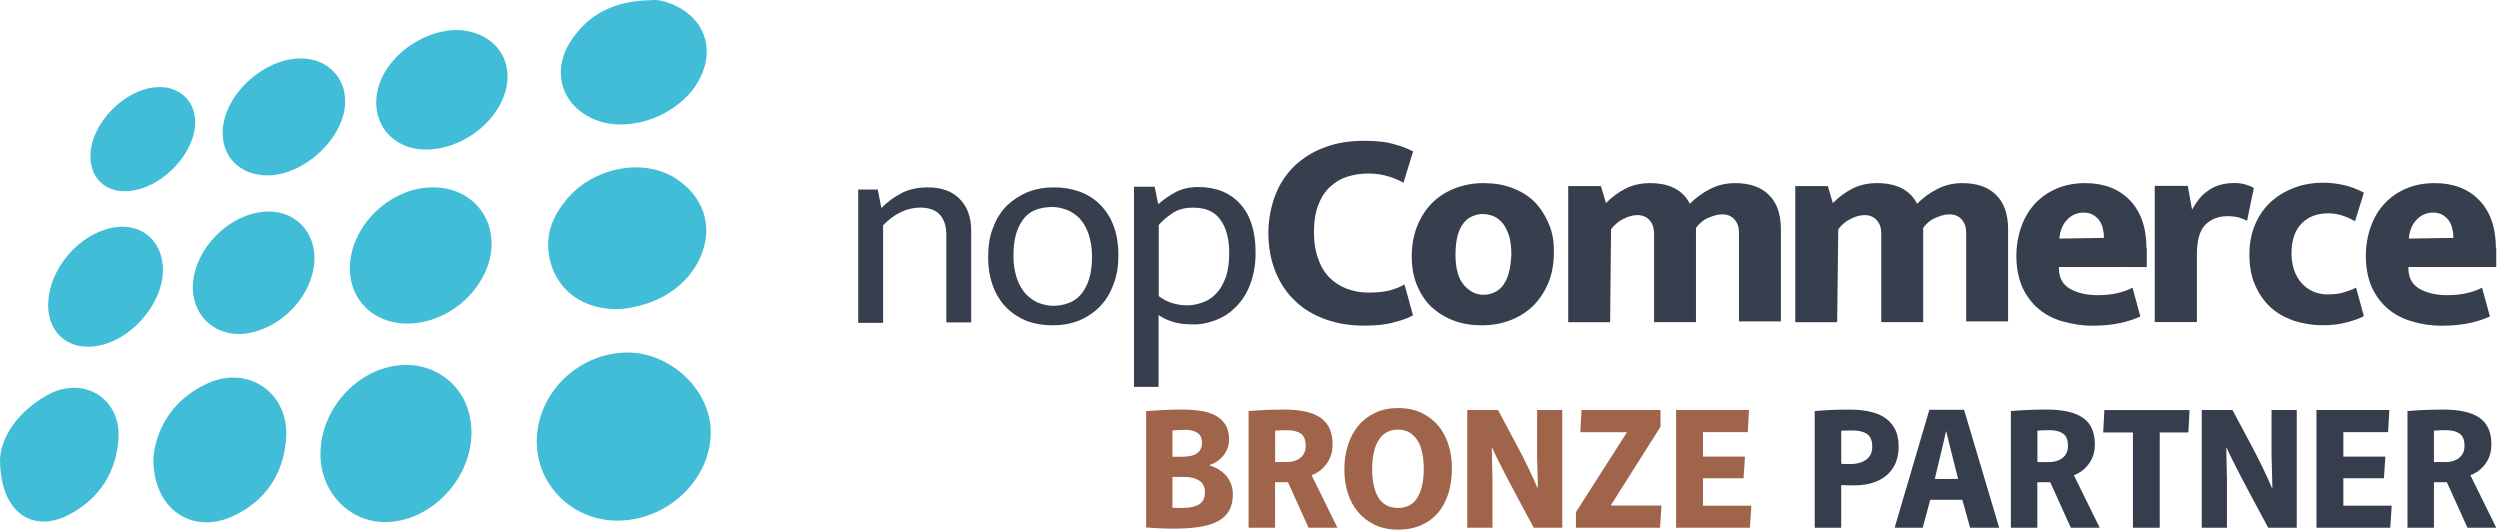 <?xml version="1.0" encoding="utf-8"?>
<!-- Generator: Adobe Illustrator 27.1.0, SVG Export Plug-In . SVG Version: 6.00 Build 0)  -->
<svg version="1.1" id="nopcommerce_full_logo" xmlns="http://www.w3.org/2000/svg" xmlns:xlink="http://www.w3.org/1999/xlink"
	 x="0px" y="0px" viewBox="0 0 2994 634.3" style="enable-background:new 0 0 2994 634.3;" xml:space="preserve">
<style type="text/css">
	.st0{fill:#373F4F;}
	.st1{fill:#41BDD7;}
	.st2{enable-background:new    ;}
	.st3{fill:#9F6449;}
	.st4{fill:#363E4E;}
</style>
<g>
	<g>
		<path class="st0" d="M1057.5,269.9c13.6-14,28.5-21.3,44.7-21.3c10.2,0,18.3,3,23.4,8.5c5.1,6,7.7,13.6,7.7,23.4v105.6h29.8V276.3
			c0-16.2-4.7-29-14-38.3c-9.4-9.4-22.1-13.6-38.3-13.6c-11.5,0-21.3,2.1-30.2,6.4c-8.5,4.3-17,10.2-25.1,18.3l-4.3-22.1h-23.4
			v159.7h29.8V269.9L1057.5,269.9z"/>
		<path class="st0" d="M1333.4,269.9c-3.8-10.2-9.4-18.3-16.2-25.1c-6.8-6.8-14.9-11.9-24.3-15.3c-9.4-3.4-19.6-5.1-30.7-5.1
			s-21.3,1.7-31.1,5.5c-9.4,3.8-17.9,9.4-25.1,16.2c-7.2,7.2-12.8,15.8-16.6,26.4c-4.3,10.2-6,22.1-6,35.8c0,13.2,2.1,24.7,6,34.9
			c3.8,10.2,9.4,18.7,16.2,25.5c6.8,6.8,14.9,11.9,24.3,15.8c9.4,3.4,19.6,5.1,30.7,5.1s21.3-1.7,31.1-5.5
			c9.4-3.8,17.9-9.4,25.1-16.6c7.2-7.2,12.8-16.2,16.6-26.8c4.3-10.6,6-22.6,6-35.8C1339.3,291.2,1337.2,279.7,1333.4,269.9z
			 M1304,335.1c-2.6,7.7-6,13.6-10.2,18.3c-4.3,4.7-9.4,8.1-14.9,9.8c-5.5,2.1-11.5,3-17.5,3c-6,0-11.5-1.3-17.5-3.4
			c-5.5-2.1-10.6-6-15.3-10.6c-4.3-4.7-8.1-11.1-10.6-18.3c-2.6-7.7-4.3-16.6-4.3-27.2c0-11.5,1.3-21.3,3.8-28.5
			c2.6-7.7,6-13.6,10.2-18.3c4.3-4.7,9.4-7.7,14.9-9.4s11.5-2.6,17.5-2.6s11.5,1.3,17.5,3.4c5.5,2.1,10.6,5.5,15.3,10.2
			c4.3,4.7,8.1,11.1,10.6,18.3c2.6,7.7,4.3,16.6,4.3,27.2C1307.8,317.6,1306.6,327.4,1304,335.1z"/>
		<path class="st0" d="M1454.3,384c9.4-3.4,17.9-8.5,25.1-15.8c7.2-6.8,13.2-15.8,17.5-26.8c4.3-11.1,6.8-23.8,6.8-38.7
			c0-25.5-6-44.7-18.3-58.3c-12.3-13.6-29-20.4-50.2-20.4c-10.2,0-19.6,2.1-27.2,6c-7.7,4.3-14.5,8.9-20.9,14.5l-4.3-20.9h-24.7
			v239.7h29.4v-86c4.7,3.4,10.6,6,17,8.1c6.8,2.1,13.6,3,20.9,3C1435.1,389.1,1444.9,387.4,1454.3,384z M1461.5,263.1
			c7.2,9.8,10.6,23.4,10.6,40c0,11.5-1.3,21.3-4.3,29.4c-3,8.1-6.8,14.5-11.5,19.2c-4.7,5.1-10.2,8.5-16.2,10.6
			c-6,2.1-12.3,3.4-18.3,3.4s-11.9-0.9-17.5-2.6c-6-1.7-11.5-4.7-16.6-8.5v-85.1c3.8-4.7,9.4-9.4,16.2-14c6.8-4.7,15.3-6.8,24.7-6.8
			C1443.7,248.6,1454.7,253.3,1461.5,263.1z"/>
		<path class="st0" d="M1612.7,345.7c-7.7-3-14.5-7.2-20.4-13.2c-6-6-10.6-13.6-13.6-22.6c-3.4-8.9-5.1-19.6-5.1-31.5
			c0-12.8,1.7-23.8,5.1-32.8c3.4-8.9,8.1-16.2,14-21.7s12.8-9.8,20.9-12.3c8.1-2.6,16.6-3.8,25.5-3.8c8.5,0,16.6,1.3,23.4,3.4
			c7.2,2.1,13.2,4.7,18.3,7.7l11.5-37.5c-5.5-3-12.8-6-22.1-8.5c-9.4-3-21.7-4.3-36.6-4.3c-17.5,0-33.6,2.6-47.7,8.1
			c-14,5.1-26,12.8-36.2,22.6c-9.8,9.8-17.5,21.3-22.6,34.9c-5.1,13.6-8.1,29-8.1,45.1c0,17,3,32.4,8.5,46
			c5.5,13.6,13.2,25.5,23.4,34.9c9.8,9.8,22.1,17,36.2,22.1s29.4,7.7,46.4,7.7c14.9,0,27.2-1.3,37-4.3c10.2-2.6,17.5-5.5,21.7-8.1
			l-10.2-37c-4.7,3-10.6,5.1-17.5,7.2c-6.8,1.7-15.8,2.6-26,2.6C1629.3,350.4,1620.8,348.7,1612.7,345.7z"/>
		<path class="st0" d="M1854.5,267.4c-4.3-10.2-10.2-19.2-17.5-26.4c-7.7-7.2-16.2-12.3-26.8-16.2c-10.2-3.8-21.3-5.5-33.6-5.5
			c-11.9,0-23.4,2.1-33.6,6c-10.2,3.8-19.6,9.8-27.2,17c-7.7,7.7-13.6,16.6-18.3,27.7c-4.3,10.6-6.8,23-6.8,37
			c0,13.2,2.1,24.7,6.4,34.9c4.3,10.2,10.2,19.2,17.5,26c7.7,6.8,16.2,12.3,26.8,16.2c10.2,3.8,21.3,5.5,33.6,5.5
			c11.9,0,23.4-2.1,33.6-6c10.2-3.8,19.6-9.8,27.2-17c7.7-7.7,13.6-16.6,18.3-27.2c4.3-10.6,6.8-22.6,6.8-35.8
			C1861.3,289.5,1859.2,277.6,1854.5,267.4z M1806.8,327.4c-1.7,6-4.3,11.1-7.2,14.9c-3,3.8-6.4,6.4-10.6,8.1
			c-3.8,1.7-8.1,2.6-12.3,2.6c-8.9,0-16.6-3.8-23.4-11.5c-6.8-7.7-10.2-20-10.2-36.2c0-9.4,0.9-17.5,2.6-23.4
			c1.7-6.4,4.3-11.1,7.2-14.9c3-3.8,6.4-6.4,10.6-8.1c3.8-1.7,8.1-2.6,12.3-2.6c4.3,0,8.5,0.9,12.8,2.6c4.3,1.7,7.7,4.7,11.1,8.5
			c3,3.8,5.5,8.9,7.7,15.3c1.7,6.4,2.6,13.6,2.6,22.6C1809.4,314.2,1808.5,321.4,1806.8,327.4z"/>
		<path class="st0" d="M1929.4,274.6c3.8-5.1,8.5-9.4,14.5-12.3c6-3,11.5-4.7,17-4.7c6,0,11.1,2.1,14.5,6c3.8,4.3,5.5,9.4,5.5,16.2
			v106h50.2V272.9c3.8-5.1,8.5-9.4,14.5-11.9c6-2.6,11.5-4.3,17-4.3c6,0,11.1,2.1,14.5,6c3.8,4.3,5.5,9.4,5.5,16.2v106h50.2V274.6
			c0-17.9-4.7-31.9-14.5-41.3c-9.4-9.4-23-14-40.4-14c-10.2,0-20,2.1-29.4,6.8c-9.4,4.7-17.5,10.6-24.7,17.9
			c-8.5-16.6-24.7-24.7-47.7-24.7c-10.6,0-20.4,2.1-29,6.4s-16.6,10.2-23.8,17.5l-6-20.4h-39.2v163.1h50.2L1929.4,274.6
			L1929.4,274.6z"/>
		<path class="st0" d="M2201.5,274.6c3.8-5.1,8.5-9.4,14.5-12.3c6-3,11.5-4.7,17-4.7c6,0,11.1,2.1,14.5,6c3.8,4.3,5.5,9.4,5.5,16.2
			v106h50.2V272.9c3.8-5.1,8.5-9.4,14.5-11.9c6-2.6,11.5-4.3,17-4.3c6,0,11.1,2.1,14.5,6c3.8,4.3,5.5,9.4,5.5,16.2v106h50.2V274.6
			c0-17.9-4.7-31.9-14.5-41.3c-9.4-9.4-23-14-40.4-14c-10.2,0-20,2.1-29.4,6.8c-9.4,4.7-17.5,10.6-24.7,17.9
			c-8.5-16.6-24.7-24.7-48.1-24.7c-10.6,0-20.4,2.1-29,6.4c-8.5,4.3-16.6,10.2-23.8,17.5l-6-20.4H2150v163.1h50.2L2201.5,274.6
			L2201.5,274.6z"/>
		<path class="st0" d="M2570.6,297.6c0-25.1-6.8-44.3-20-57.9c-13.2-13.6-31.1-20.4-53.6-20.4c-12.3,0-23.4,2.1-33.6,6.4
			s-18.7,10.2-26,17.9c-7.2,7.7-12.8,17-16.6,27.7c-3.8,10.6-6,22.6-6,35.3c0,14.5,2.6,26.8,7.2,37.5c4.7,10.2,11.5,19.2,19.6,26
			c8.1,6.8,17.9,11.9,28.9,14.9s22.6,5.1,34.9,5.1c13.6,0,25.1-1.3,34.5-3.4c9.4-2.1,17-4.7,23.4-7.7l-9.4-34.5
			c-4.7,2.6-10.6,4.7-17.5,6.4c-6.8,1.7-15.3,2.6-24.3,2.6c-13.2,0-24.3-2.6-33.2-7.7c-8.9-5.1-13.2-13.6-13.2-24.7v-1.3H2571v-22.1
			H2570.6z M2466.3,285.7c0.9-9.4,3.8-17,9.4-22.6c5.1-5.5,11.9-8.5,19.6-8.5c4.3,0,8.1,0.9,11.1,2.6c3,1.7,5.5,3.8,7.7,6.8
			c2.1,3,3.4,6,4.3,9.8c0.9,3.8,1.3,7.2,1.3,11.1L2466.3,285.7z"/>
		<path class="st0" d="M2631,385.7v-81.3c0-16.6,3.4-28.5,10.2-35.3s15.8-10.2,26-10.2c5.5,0,10.2,0.4,14.5,1.7
			c3.8,1.3,6.8,2.6,9.4,3.8l8.1-39.2c-2.6-1.7-6-3-10.2-4.3c-4.3-1.3-8.9-1.7-13.6-1.7c-6.4,0-12.3,0.9-17.9,2.6
			c-5.5,1.7-10.2,4.3-14,7.2c-4.3,3-7.7,6.4-10.6,10.2s-5.5,8.1-7.7,11.9l-5.1-28.5h-39.6v163.1H2631z"/>
		<path class="st0" d="M2773.7,350.4c-5.5-1.7-10.2-4.7-14.5-8.5c-4.3-3.8-7.7-8.9-10.6-15.3c-2.6-6.4-4.3-14-4.3-23
			c0-16.2,4.3-28.1,12.3-36.2c8.1-8.1,18.7-11.9,31.9-11.9c5.5,0,11.1,0.9,16.6,2.6c5.5,1.7,10.6,4.3,15.3,6.8l10.6-34.1
			c-8.5-4.7-17-7.7-25.1-9.4s-15.8-2.6-23-2.6c-13.2,0-25.5,2.1-36.2,6.4c-11.1,4.3-20.4,10.2-28.1,17.5c-8.1,7.7-14,16.6-18.3,27.2
			c-4.3,10.6-6.4,22.1-6.4,34.9c0,13.6,2.1,26,6.8,36.6c4.7,10.6,10.6,19.2,18.3,26.4c7.7,7.2,17,12.3,27.7,16.2
			c10.6,3.4,22.6,5.5,35.3,5.5c11.1,0,20.9-1.3,29.8-3.8c8.9-2.6,15.3-4.7,19.2-7.2l-9.4-34.1c-3,1.7-7.2,3.4-12.8,5.1
			c-5.5,2.1-11.9,3-19.2,3C2784.3,352.9,2779.2,352.1,2773.7,350.4z"/>
		<path class="st0" d="M2989.1,297.6c0-25.1-6.8-44.3-20-57.9c-13.2-13.6-31.1-20.4-53.6-20.4c-12.3,0-23.4,2.1-33.6,6.4
			s-18.7,10.2-26,17.9c-7.2,7.7-12.8,17-16.6,27.7c-3.8,10.6-6,22.6-6,35.3c0,14.5,2.6,26.8,7.2,37.5c4.7,10.2,11.5,19.2,19.6,26
			c8.1,6.8,17.9,11.9,29,14.9c11.1,3.4,22.6,5.1,34.9,5.1c13.6,0,25.1-1.3,34.5-3.4c9.4-2.1,17-4.7,23.4-7.7l-9.4-34.5
			c-4.7,2.6-10.6,4.7-17.5,6.4c-6.8,1.7-15.3,2.6-24.3,2.6c-13.2,0-24.3-2.6-33.2-7.7c-8.9-5.1-13.2-13.6-13.2-24.7v-1.3h105.2
			v-22.1H2989.1z M2884.8,285.7c0.9-9.4,3.8-17,9.4-22.6c5.1-5.5,11.9-8.5,19.6-8.5c4.3,0,8.1,0.9,11.1,2.6c3,1.7,5.5,3.8,7.7,6.8
			c2.1,3,3.4,6,4.3,9.8c0.9,3.8,1.3,7.2,1.3,11.1L2884.8,285.7z"/>
	</g>
	<path class="st1" d="M739.3,623.5c-53.6,0-96.5-42.4-96.5-94.8c0-57.7,50-106.5,108.9-106.5c51.8,0,99.5,45.3,99.5,95.4
		C851.1,574.7,799.3,623.5,739.3,623.5z"/>
	<path class="st1" d="M383.8,542.9c0.6-56.5,48.9-105.9,103-105.9c35.9,0,67.1,24.1,75.3,59.4c14.7,61.2-36.5,127.1-99.5,128.9
		C418.5,625.9,383.2,589.4,383.8,542.9z"/>
	<path class="st1" d="M841.1,302.2c12.4-34.7,0-67.1-30.6-87.7c-38.3-25.9-98.9-14.7-131.3,23.5c-15.3,18.2-24.7,38.3-22.4,62.4
		c4.7,44.7,40.6,73,89.5,69.5C794.6,364,828.2,337.5,841.1,302.2z"/>
	<path class="st1" d="M488,387.5c-47.1,0-77.1-37.7-67.1-83.6c9.4-43.6,52.4-79.5,97.1-79.5c47.1-0.6,78.9,38.3,68.9,84.2
		C576.8,352.8,533.3,387.5,488,387.5z"/>
	<path class="st1" d="M183.7,547.6c4.1-37.1,24.7-70.6,65.9-88.9c49.4-21.8,97.7,13.5,93,67.7c-3.5,41.2-24.1,72.4-61.2,90.6
		C231.3,641.8,182.5,610.6,183.7,547.6z"/>
	<path class="st1" d="M780.5,0.2c8.8-1.2,23,2.9,35.9,10.6c29.4,18.2,38.3,50.6,21.8,83c-19.4,38.8-71.8,63-114.8,53
		C676.3,135,656.9,89.1,684,48.5C705.2,16.7,735.8,0.8,780.5,0.2z"/>
	<path class="st1" d="M0,550c1.2-26.5,21.2-57.7,58.3-77.7c42.4-22.4,86.5,5.3,83.6,52.4c-2.4,40.6-22.4,71.8-58.3,91.2
		C40,639.4,0,614.7,0,550z"/>
	<path class="st1" d="M510.3,179.1c-42.4,0-68.3-34.7-57.1-74.8c12.4-43.6,67.1-76.5,109.5-66.5c34.7,8.2,52.4,38.3,42.4,72.4
		C593.9,148.5,551.5,179.1,510.3,179.1z"/>
	<path class="st1" d="M322,253.3c35.9,0,60,30.6,53.6,67.7c-6.5,38.8-41.2,72.4-80,78.3c-35.3,5.3-64.2-18.8-64.7-54.2
		C230.7,298.6,276.1,253.3,322,253.3z"/>
	<path class="st1" d="M266.6,157.4c1.8-49.4,60.6-96.5,107.1-85.9c21.8,4.7,37.7,22.4,39.4,44.7c4.7,49.4-57.7,103.6-106.5,92.4
		C281.4,203.3,266.1,183.3,266.6,157.4z"/>
	<path class="st1" d="M104.8,415.2c-28.3,0-47.7-21.2-47.1-50.6c0.6-43,37.7-85.9,80-92.4c30-4.7,54.2,14.1,57.1,44.7
		C199.5,362.8,151.9,415.8,104.8,415.2z"/>
	<path class="st1" d="M108.3,186.2c0.6-38.3,40.6-79.5,79.5-81.8c30-1.8,50,20.6,45.3,50.6c-5.3,34.7-41.8,70-77.1,73.6
		C127.7,232.1,107.7,213.9,108.3,186.2z"/>
	<g class="st2">
		<path class="st3" d="M1372.4,492.3c5.2-0.4,11.7-0.8,19.5-1.2c7.7-0.4,15.5-0.6,23.4-0.6c8,0,15.4,0.5,22.3,1.5
			c6.9,1,12.9,2.9,18,5.6c5.1,2.7,9.1,6.4,12,11c2.9,4.7,4.3,10.6,4.3,17.8c0,6.6-2,12.7-6,18.2c-4,5.5-9.8,9.6-17.4,12.4v0.4
			c3.9,1.1,7.5,2.7,10.9,4.7c3.4,2.1,6.3,4.6,8.9,7.5c2.6,3,4.6,6.3,6,10c1.4,3.7,2.2,7.8,2.2,12.2c0,7.7-1.5,14.2-4.4,19.5
			c-3,5.3-7.4,9.6-13.3,12.8c-5.9,3.2-13.3,5.5-22.2,6.9c-8.9,1.4-19.3,2.1-31.3,2.1c-7,0-13.2-0.2-18.6-0.5
			c-5.4-0.3-10.1-0.7-14.1-0.9V492.3z M1419.6,514.8c-3.3,0-6.2,0.1-8.7,0.2c-2.5,0.1-4.8,0.3-6.8,0.4V547h11.4
			c8.4,0,14.5-1.4,18.3-4.3c3.8-2.9,5.7-7,5.7-12.4c0-5.5-1.8-9.5-5.4-11.9C1430.5,516,1425.7,514.8,1419.6,514.8z M1404.1,571.1v37
			c1.8,0.1,3.7,0.2,5.6,0.2c1.9,0,4.1,0,6.4,0c8.3,0,14.8-1.4,19.7-4.1c4.8-2.8,7.2-7.6,7.2-14.5c0-6.6-2.3-11.4-6.9-14.2
			c-4.6-2.9-10.3-4.3-17.1-4.3H1404.1z"/>
		<path class="st3" d="M1595.9,532.1c0,9.1-2.4,16.9-7.2,23.4c-4.8,6.5-10.8,11-17.8,13.5v0.4l30.8,62.6h-34.6l-24.6-54.5H1527V632
			h-31.7V492.3c5.8-0.5,12.3-1,19.6-1.3c7.2-0.3,15-0.5,23.3-0.5c19.6,0,34.1,3.3,43.6,10C1591.2,507.1,1595.9,517.7,1595.9,532.1z
			 M1527,553.4h13.7c6.8,0,12.3-1.7,16.6-5.1c4.3-3.4,6.4-8.2,6.4-14.3c0-7.2-2-12.1-6-14.8c-4-2.7-9.4-4-16.1-4
			c-6.3,0-11.2,0.2-14.5,0.6V553.4z"/>
		<path class="st3" d="M1674.3,634.3c-10.5,0-19.7-1.9-27.7-5.7c-8-3.8-14.7-8.9-20.2-15.4c-5.5-6.5-9.6-14.1-12.3-22.9
			c-2.8-8.8-4.1-18.2-4.1-28.3c0-10.2,1.4-19.8,4.2-28.7c2.8-8.9,7-16.7,12.4-23.3c5.4-6.6,12.2-11.8,20.2-15.6
			c8-3.8,17.2-5.7,27.5-5.7c10.8,0,20.2,1.9,28.2,5.8c8.1,3.9,14.8,9.1,20.2,15.6c5.4,6.5,9.4,14.2,12.1,22.9c2.7,8.7,4,18,4,27.8
			c0,10.9-1.4,20.8-4.1,29.8c-2.8,9-6.9,16.8-12.3,23.2c-5.5,6.5-12.2,11.5-20.3,15.1C1694.1,632.5,1684.8,634.3,1674.3,634.3z
			 M1674.3,608.3c10.6,0,18.4-4.2,23.4-12.7c5-8.5,7.4-19.8,7.4-34c0-6.9-0.6-13.2-1.8-19c-1.2-5.8-3-10.7-5.6-14.9
			c-2.6-4.1-5.8-7.4-9.6-9.7c-3.9-2.3-8.5-3.5-13.9-3.5c-5.2,0-9.8,1.1-13.7,3.3c-3.9,2.2-7.1,5.4-9.6,9.5
			c-2.6,4.1-4.4,9.1-5.7,14.9c-1.2,5.8-1.9,12.3-1.9,19.4c0,14.6,2.5,26,7.4,34.3C1655.9,604.2,1663.7,608.3,1674.3,608.3z"/>
		<path class="st3" d="M1836.8,632c-7.3-13.5-13.6-25.2-18.8-35c-5.2-9.8-9.8-18.5-13.7-25.9c-3.9-7.4-7.2-13.9-9.9-19.4
			c-2.8-5.5-5.2-10.7-7.4-15.5h-0.4l0.8,39.2V632h-30.2V491h36.8c8.3,15.4,16.5,30.7,24.5,45.9c8.1,15.2,15.6,30.9,22.7,47.2h0.6
			l-1-39.2V491h30.2v141H1836.8z"/>
		<path class="st3" d="M1988.8,510.8l-59.6,94.2v0.4h60.6l-1.7,26.6h-100.8v-18.6l60.8-95.2v-0.6h-55.5l1.4-26.6h94.6V510.8z"/>
		<path class="st3" d="M2093.1,517.5h-53.6v29.3h50.3l-1.7,26h-48.6v32.8h57.9l-1.7,26.4h-88.4V491h87.3L2093.1,517.5z"/>
	</g>
	<g class="st2">
		<path class="st4" d="M2220.4,581.3c-0.3,0-1.2,0-2.7,0c-1.5,0-3.2,0-5-0.1c-1.8-0.1-3.4-0.1-5-0.2c-1.5-0.1-2.4-0.1-2.7-0.1V632
			h-31.7V492.3c5.4-0.5,11.6-1,18.5-1.3c7-0.3,14.8-0.5,23.5-0.5c7.6,0,14.9,0.7,21.9,2c7,1.3,13.3,3.6,18.7,6.9
			c5.4,3.3,9.8,7.8,13,13.5c3.2,5.7,4.9,13,4.9,21.8c0,7.7-1.3,14.5-3.8,20.2c-2.6,5.8-6.2,10.6-10.9,14.6c-4.7,3.9-10.3,6.9-17,8.9
			C2235.7,580.3,2228.4,581.3,2220.4,581.3z M2205.1,555.4c1.4,0.1,2.8,0.2,4.3,0.3c1.5,0.1,3.2,0.1,5.2,0.1
			c8.1,0.1,14.8-1.5,19.9-5c5.1-3.4,7.7-8.7,7.7-15.9c0-7.2-2.1-12.2-6.2-15.1c-4.1-2.9-9.9-4.3-17.2-4.3c-2.9,0-5.5,0-7.8,0.1
			c-2.3,0.1-4.2,0.2-5.9,0.3V555.4z"/>
		<path class="st4" d="M2394.2,632h-34.8l-9.3-33.4h-38.5c-0.6,2.2-1.2,4.7-2,7.6c-0.8,2.9-1.6,5.9-2.4,9c-0.8,3.1-1.7,6.1-2.5,9.1
			c-0.8,3-1.5,5.5-2.1,7.7H2269l41.6-141.2h41.6L2394.2,632z M2330.5,516.8l-3.3,14.5l-10.1,42.3h27.9l-10.6-42.3l-3.5-14.5H2330.5z
			"/>
		<path class="st4" d="M2508.8,532.1c0,9.1-2.4,16.9-7.2,23.4c-4.8,6.5-10.8,11-17.8,13.5v0.4l30.8,62.6h-34.6l-24.6-54.5h-15.5V632
			h-31.7V492.3c5.8-0.5,12.3-1,19.6-1.3c7.2-0.3,15-0.5,23.3-0.5c19.6,0,34.1,3.3,43.6,10C2504.1,507.1,2508.8,517.7,2508.8,532.1z
			 M2439.9,553.4h13.7c6.8,0,12.3-1.7,16.6-5.1c4.3-3.4,6.4-8.2,6.4-14.3c0-7.2-2-12.1-6-14.8c-4-2.7-9.4-4-16.1-4
			c-6.3,0-11.2,0.2-14.5,0.6V553.4z"/>
		<path class="st4" d="M2518.8,517.9l1.4-26.8h102l-1.4,26.8h-34.3V632h-32.1V517.9H2518.8z"/>
		<path class="st4" d="M2716.4,632c-7.3-13.5-13.6-25.2-18.8-35c-5.2-9.8-9.8-18.5-13.7-25.9c-3.9-7.4-7.2-13.9-9.9-19.4
			c-2.8-5.5-5.2-10.7-7.4-15.5h-0.4l0.8,39.2V632h-30.2V491h36.8c8.3,15.4,16.5,30.7,24.5,45.9c8.1,15.2,15.6,30.9,22.7,47.2h0.6
			l-1-39.2V491h30.2v141H2716.4z"/>
		<path class="st4" d="M2860,517.5h-53.6v29.3h50.3l-1.7,26h-48.6v32.8h57.9l-1.7,26.4h-88.4V491h87.3L2860,517.5z"/>
		<path class="st4" d="M2983.7,532.1c0,9.1-2.4,16.9-7.2,23.4c-4.8,6.5-10.8,11-17.8,13.5v0.4l30.8,62.6H2955l-24.6-54.5h-15.5V632
			h-31.7V492.3c5.8-0.5,12.3-1,19.6-1.3c7.2-0.3,15-0.5,23.3-0.5c19.6,0,34.1,3.3,43.6,10C2979,507.1,2983.7,517.7,2983.7,532.1z
			 M2914.8,553.4h13.7c6.8,0,12.3-1.7,16.6-5.1c4.3-3.4,6.4-8.2,6.4-14.3c0-7.2-2-12.1-6-14.8c-4-2.7-9.4-4-16.1-4
			c-6.3,0-11.2,0.2-14.5,0.6V553.4z"/>
	</g>
</g>
</svg>
